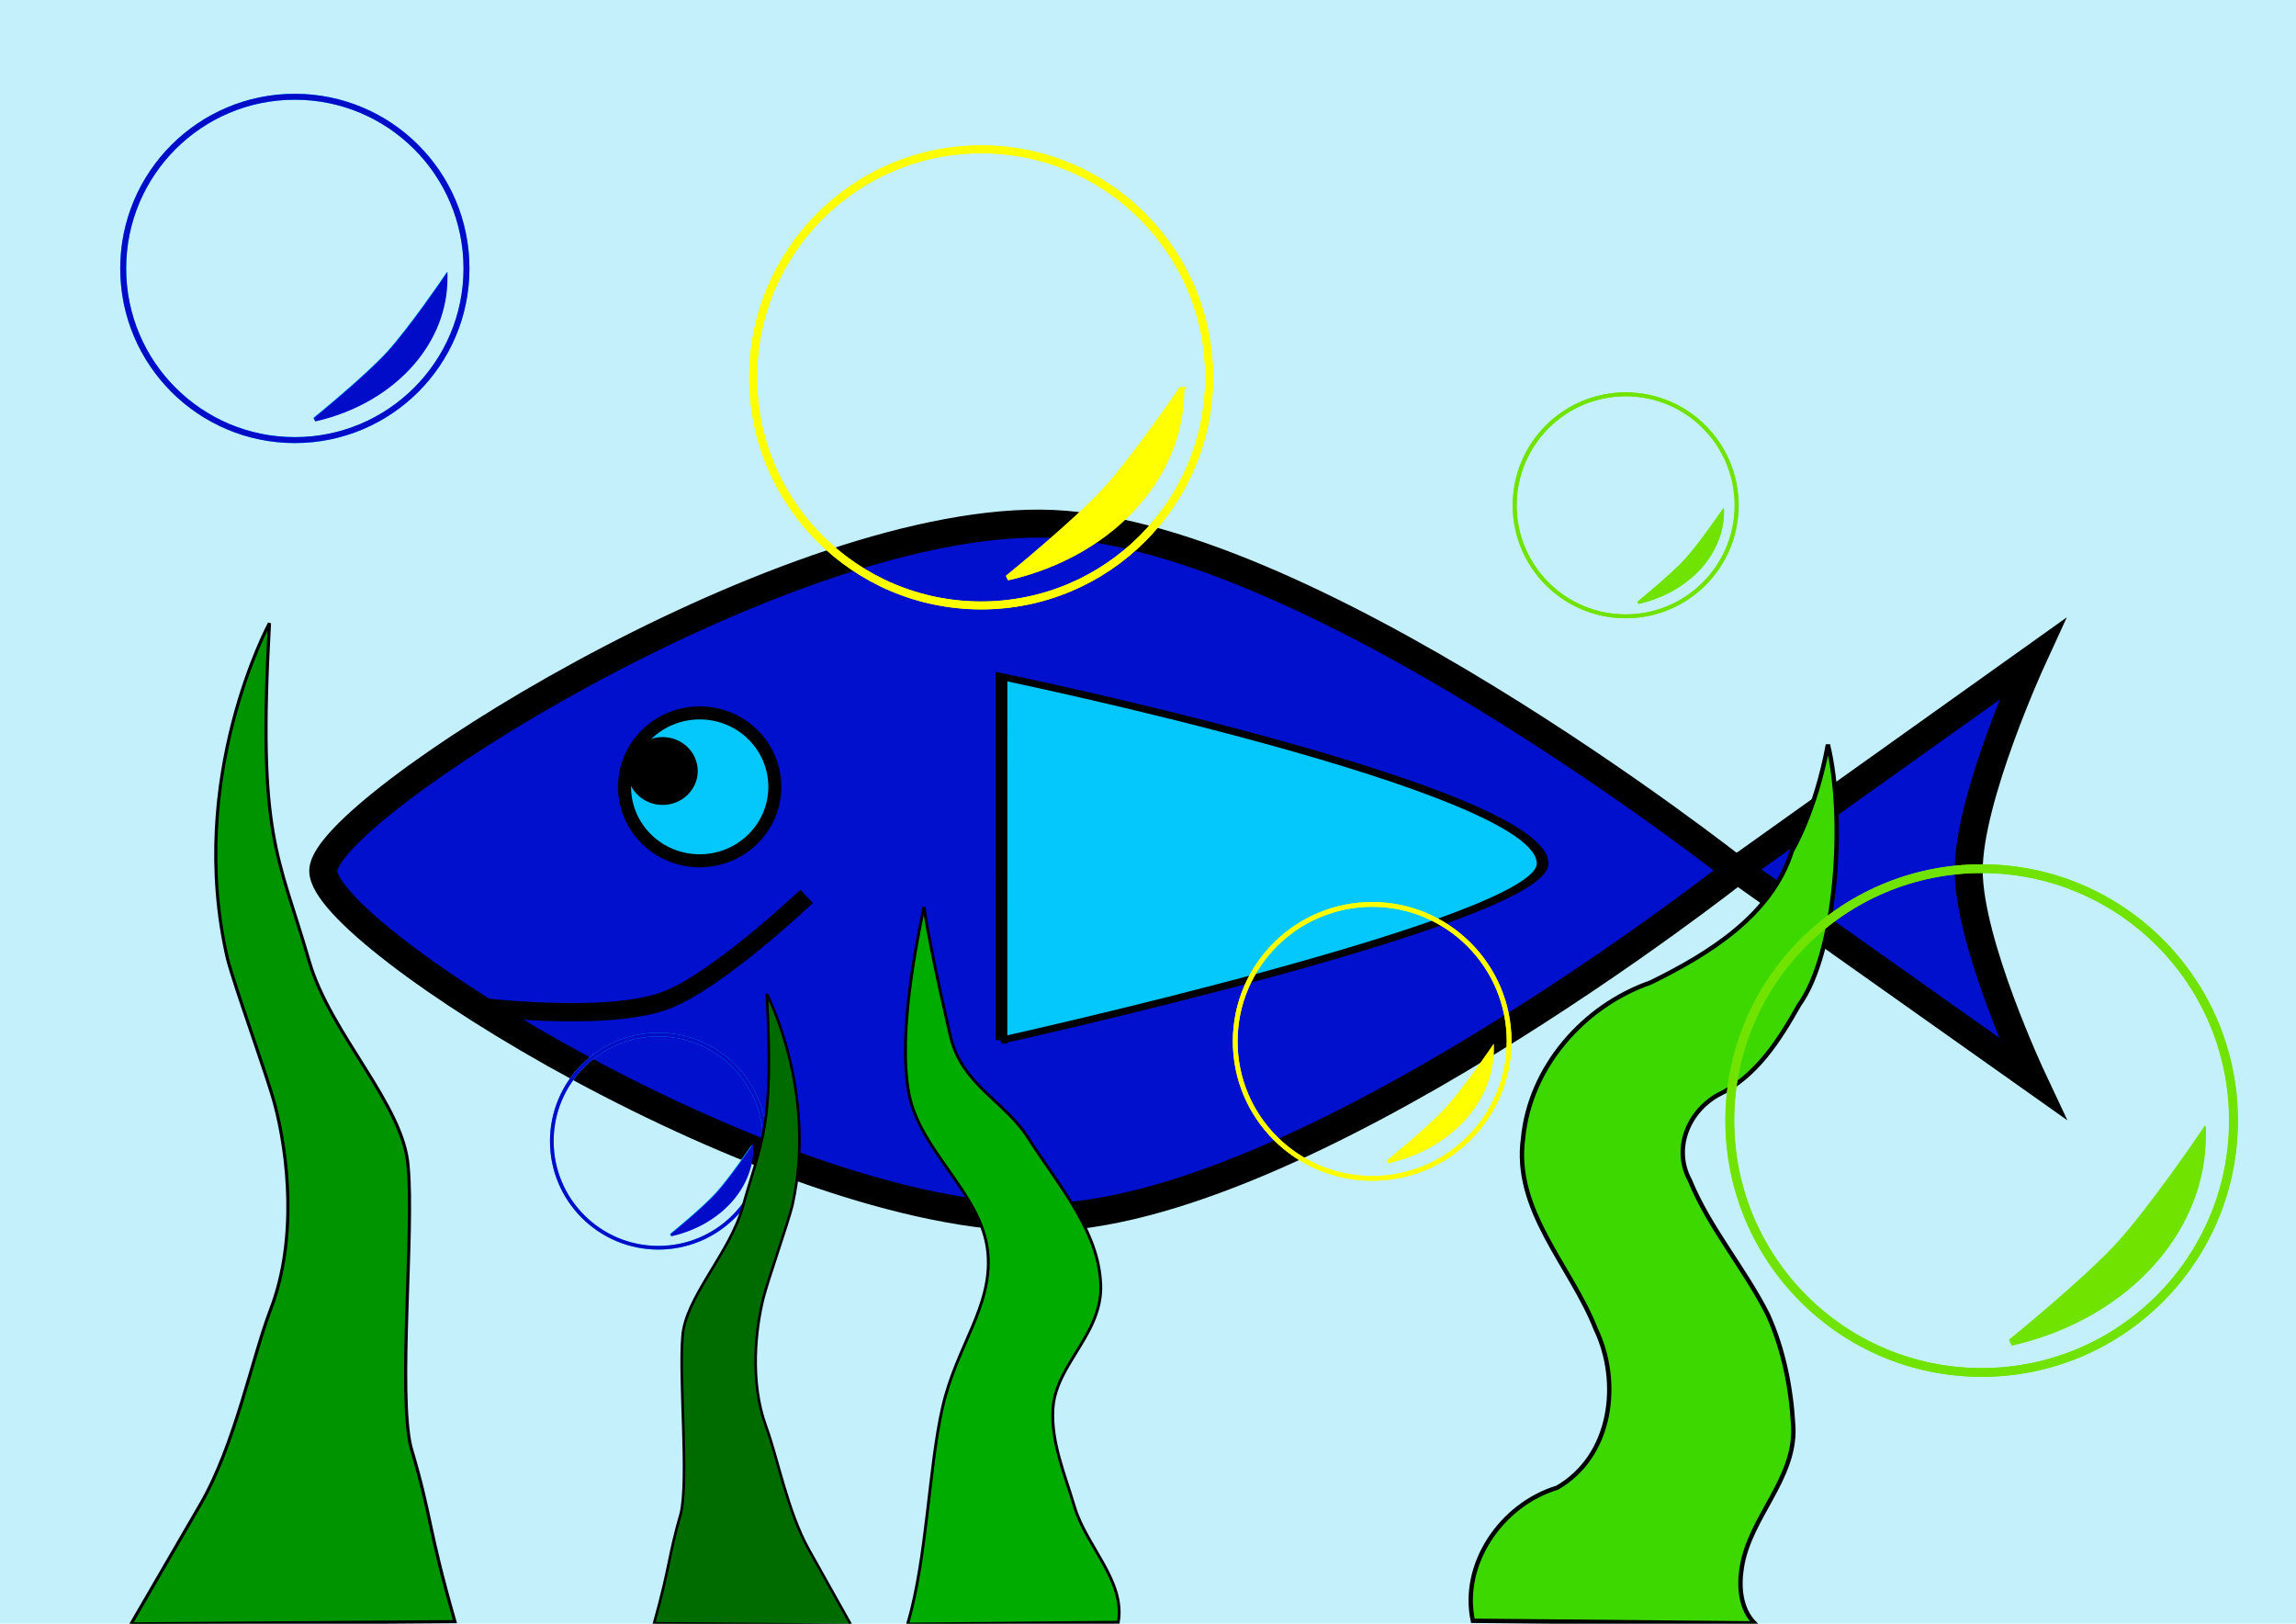 <svg xmlns="http://www.w3.org/2000/svg" width="297mm" height="210mm" viewBox="0 0 1052.362 744.094"><defs><filter id="a" x="-.024" width="1.048" y="-.024" height="1.048" color-interpolation-filters="sRGB"><feGaussianBlur stdDeviation="1.156"/></filter><filter id="b" x="-.149" width="1.299" y="-.139" height="1.278" color-interpolation-filters="sRGB"><feGaussianBlur stdDeviation="2.786"/></filter></defs><g transform="translate(0 -308.268)"><path fill="#c4f0fc" d="M-6.25 296.112h1077.083v783.333H-6.25z"/><g transform="matrix(.803 0 0 .803 125.576 160.915)" stroke="#000"><path d="M834.903 680.315S585.505 483.2 437.515 482.329c-151.58-.892-408.7 163.228-409.388 197.986-.733 36.955 257.808 198.92 409.388 197.986C585.727 877.388 835.392 679.8 835.392 679.8l168.165 119.041s-36.099-76.771-36.21-118.41c-.11-41.64 36.21-120.703 36.21-120.703L835.88 679.285" fill="#0010cc" fill-rule="evenodd" stroke-width="15.978"/><ellipse ry="42.197" rx="42.896" cy="632.552" cx="242.991" fill="#04c8fc" stroke-width="7.433"/><ellipse ry="15.37" rx="16.069" cy="623.512" cx="221.813" stroke-width="7.989"/><path d="M114.418 757.78s73.61 9.389 108.311-3.033c29.695-10.629 81.269-59.67 81.269-59.67" fill="none" stroke-width="10.432"/><path d="M323.112 418.016l.011-207.492s176.523 64.053 175.987 106.81c-.407 32.503-175.998 100.682-175.998 100.682z" transform="matrix(1.755 0 0 1 -151.813 359.124)" fill="#04c8fc" stroke-width="3.804" stroke-linecap="square"/></g><path d="M675.079 1051.024c-5.513-25.826 12.888-53.15 38.604-60.974 25.33-14.538 29.3-48.524 17.741-72.653-11.355-28.98-37.951-54.501-33.311-87.65 3.114-32.028 27.229-60.335 58.415-71.213 26.89-13.194 55.603-30.924 64.789-60.335 0 0 10.803-17.878 16.497-48.667 8.119 33.172 4.142 95.18-13.202 119.277-9.11 16.157-19.611 32.893-37.37 41.35-13.859 7.923-20.352 24.915-12.709 38.994 9.043 22.005 25.113 40.413 35.765 61.592 7.297 16.197 10.739 33.96 11.666 51.518 1.005 23.996-20.096 41.42-23.625 64.422-1.403 8.667-.682 18.849 5.913 25.524z" fill="#3cd800" fill-rule="evenodd" stroke="#000" stroke-width="2"/><path d="M512.567 1051.67c3.267-18.826-14.702-34.816-20.074-52.893-4.39-14.771-10.906-29.79-9.863-45.164 1.424-21.014 24.438-35.182 21.689-59.346-1.846-23.347-20.253-44.393-33.317-64.904-10.264-16.115-29.702-23.841-35.145-45.281 0 0-9-37.72-12.374-60.163-2.613 13.13-12.258 57.476-6.857 85.58 5.129 26.696 33.821 46.006 36.176 73.088 2.128 24.481-14.392 42.405-20.81 70.724-6.418 28.319-6.95 68.286-15.971 99.223z" fill="#00ac00" fill-rule="evenodd" stroke="#000" stroke-width="1.314"/><g transform="matrix(1.361 0 0 1.361 -274.245 -165.68)" fill="none" stroke="#00c0f8" stroke-linecap="square"><circle r="57.803" cy="438.619" cx="300.797" stroke-width="2" filter="url(#a)"/><path d="M345.878 437.149c0 10.688-4.175 20.745-11.413 28.983-7.95 9.047-19.593 15.9-33.458 18.983 0 0 17.77-14.222 25.445-22.573 7.675-8.351 19.426-25.393 19.426-25.393z" transform="matrix(.983 -.003 .002 .991 10.56 9.561)" stroke-width="1.304" filter="url(#b)"/></g><circle r="57.803" cy="438.619" cx="300.797" transform="matrix(1.361 0 0 1.361 -274.245 -165.68)" fill="none" stroke="#000cc8" stroke-width="2" stroke-linecap="square" filter="url(#a)"/><path d="M345.878 437.149c0 10.688-4.175 20.745-11.413 28.983-7.95 9.047-19.593 15.9-33.458 18.983 0 0 17.77-14.222 25.445-22.573 7.675-8.351 19.426-25.393 19.426-25.393z" transform="matrix(1.338 -.004 .003 1.349 -259.87 -152.666)" fill="#000cc8" stroke="#000cc8" stroke-width="1.304" stroke-linecap="square" filter="url(#b)"/><g transform="translate(480.332 153.838) scale(.88)" stroke="#70e400" fill="none" stroke-linecap="square"><circle cx="300.797" cy="438.619" r="57.803" stroke-width="2" filter="url(#a)"/><path transform="matrix(.983 -.003 .002 .991 10.56 9.561)" d="M345.878 437.149c0 10.688-4.175 20.745-11.413 28.983-7.95 9.047-19.593 15.9-33.458 18.983 0 0 17.77-14.222 25.445-22.573 7.675-8.351 19.426-25.393 19.426-25.393z" stroke-width="1.304" filter="url(#b)"/></g><circle cx="752.214" cy="532.369" r="57.803" transform="translate(83.252 71.372) scale(.88)" fill="none" stroke="#70e400" stroke-width="2" stroke-linecap="square" filter="url(#a)"/><path transform="matrix(.865 -.003 .002 .872 489.621 162.248)" d="M345.878 437.149c0 10.688-4.175 20.745-11.413 28.983-7.95 9.047-19.593 15.9-33.458 18.983 0 0 17.77-14.222 25.445-22.573 7.675-8.351 19.426-25.393 19.426-25.393z" fill="#70e400" stroke="#70e400" stroke-width="1.304" stroke-linecap="square" filter="url(#b)"/><g transform="translate(-94.143 -311.78) scale(1.808)" fill="#ff0" stroke="#ff0" stroke-linecap="square"><circle cx="300.797" cy="438.619" r="57.803" fill="none" stroke-width="2" filter="url(#a)"/><path transform="matrix(.983 -.003 .002 .991 10.56 9.561)" d="M345.878 437.149c0 10.688-4.175 20.745-11.413 28.983-7.95 9.047-19.593 15.9-33.458 18.983 0 0 17.77-14.222 25.445-22.573 7.675-8.351 19.426-25.393 19.426-25.393z" stroke-width="1.304" filter="url(#b)"/></g><circle cx="134.13" cy="809.452" r="57.803" transform="translate(207.222 -982.317) scale(1.808)" fill="none" stroke="#ff0" stroke-width="2" stroke-linecap="square" filter="url(#a)"/><path transform="matrix(1.778 -.006 .004 1.792 -75.047 -294.49)" d="M345.878 437.149c0 10.688-4.175 20.745-11.413 28.983-7.95 9.047-19.593 15.9-33.458 18.983 0 0 17.77-14.222 25.445-22.573 7.675-8.351 19.426-25.393 19.426-25.393z" fill="#ff0" stroke="#ff0" stroke-width="1.304" stroke-linecap="square" filter="url(#b)"/><g transform="matrix(.845 0 0 .845 47.593 460.589)" fill="none" stroke="#00c0f8" stroke-linecap="square"><circle cx="300.797" cy="438.619" r="57.803" stroke-width="2" filter="url(#a)"/><path transform="matrix(.983 -.003 .002 .991 10.56 9.561)" d="M345.878 437.149c0 10.688-4.175 20.745-11.413 28.983-7.95 9.047-19.593 15.9-33.458 18.983 0 0 17.77-14.222 25.445-22.573 7.675-8.351 19.426-25.393 19.426-25.393z" stroke-width="1.304" filter="url(#b)"/></g><circle transform="matrix(.845 0 0 .845 47.593 460.589)" cx="300.797" cy="438.619" r="57.803" fill="none" stroke="#000cc8" stroke-width="2" stroke-linecap="square" filter="url(#a)"/><path transform="matrix(.831 -.003 .002 .838 56.52 468.67)" d="M345.878 437.149c0 10.688-4.175 20.745-11.413 28.983-7.95 9.047-19.593 15.9-33.458 18.983 0 0 17.77-14.222 25.445-22.573 7.675-8.351 19.426-25.393 19.426-25.393z" fill="#000cc8" stroke="#000cc8" stroke-width="1.304" stroke-linecap="square" filter="url(#b)"/><g transform="matrix(1.086 0 0 1.086 302.263 309.164)" fill="#ff0" stroke="#ff0" stroke-linecap="square"><circle r="57.803" cy="438.619" cx="300.797" fill="none" stroke-width="2" filter="url(#a)"/><path d="M345.878 437.149c0 10.688-4.175 20.745-11.413 28.983-7.95 9.047-19.593 15.9-33.458 18.983 0 0 17.77-14.222 25.445-22.573 7.675-8.351 19.426-25.393 19.426-25.393z" transform="matrix(.983 -.003 .002 .991 10.56 9.561)" stroke-width="1.304" filter="url(#b)"/></g><circle transform="matrix(1.086 0 0 1.086 483.26 -93.553)" r="57.803" cy="809.452" cx="134.13" fill="none" stroke="#ff0" stroke-width="2" stroke-linecap="square" filter="url(#a)"/><path d="M345.878 437.149c0 10.688-4.175 20.745-11.413 28.983-7.95 9.047-19.593 15.9-33.458 18.983 0 0 17.77-14.222 25.445-22.573 7.675-8.351 19.426-25.393 19.426-25.393z" transform="matrix(1.068 -.003 .002 1.076 313.732 319.547)" fill="#ff0" stroke="#ff0" stroke-width="1.304" stroke-linecap="square" filter="url(#b)"/><g transform="translate(307.67 -54.12) scale(1.997)" fill="none" stroke="#70e400" stroke-linecap="square"><circle r="57.803" cy="438.619" cx="300.797" stroke-width="2" filter="url(#a)"/><path d="M345.878 437.149c0 10.688-4.175 20.745-11.413 28.983-7.95 9.047-19.593 15.9-33.458 18.983 0 0 17.77-14.222 25.445-22.573 7.675-8.351 19.426-25.393 19.426-25.393z" transform="matrix(.983 -.003 .002 .991 10.56 9.561)" stroke-width="1.304" filter="url(#b)"/></g><circle transform="translate(-593.965 -241.37) scale(1.997)" r="57.803" cy="532.369" cx="752.214" fill="none" stroke="#70e400" stroke-width="2" stroke-linecap="square" filter="url(#a)"/><path d="M345.878 437.149c0 10.688-4.175 20.745-11.413 28.983-7.95 9.047-19.593 15.9-33.458 18.983 0 0 17.77-14.222 25.445-22.573 7.675-8.351 19.426-25.393 19.426-25.393z" transform="matrix(1.964 -.006 .004 1.98 328.763 -35.022)" fill="#70e400" stroke="#70e400" stroke-width="1.304" stroke-linecap="square" filter="url(#b)"/><path d="M208.517 1051.407c-12.772-44.41-10.33-46.886-20.18-79.947-6.007-24.254 1.48-99.27-1.267-128.49-1.844-28.23-35.626-60.717-45.352-94.173-14.516-49.934-23.636-56.59-18.21-154.935 0 0-38.468 70.753-19.213 153.85 3.528 13.558 18.047 53.113 21.655 66.65 6.062 22.741 10.502 61.598-1.843 93.828-8.748 22.837-16.309 62.048-32.222 89.46L60.07 1052.45z" fill="#009400" fill-rule="evenodd" stroke="#000" stroke-width="1.445"/><path d="M299.803 1052.192c7.762-27.992 6.278-29.553 12.265-50.392 3.65-15.287-.9-62.57.77-80.988 1.12-17.794 21.651-38.27 27.562-59.358 8.822-31.474 14.365-35.67 11.067-97.657 0 0 23.378 44.597 11.676 96.973-2.144 8.546-10.967 33.478-13.16 42.01-3.684 14.334-6.383 38.826 1.12 59.14 5.316 14.395 9.912 39.11 19.583 56.388l19.335 34.542z" fill="#006c00" fill-rule="evenodd" stroke="#000" stroke-width="1.2"/></g></svg>